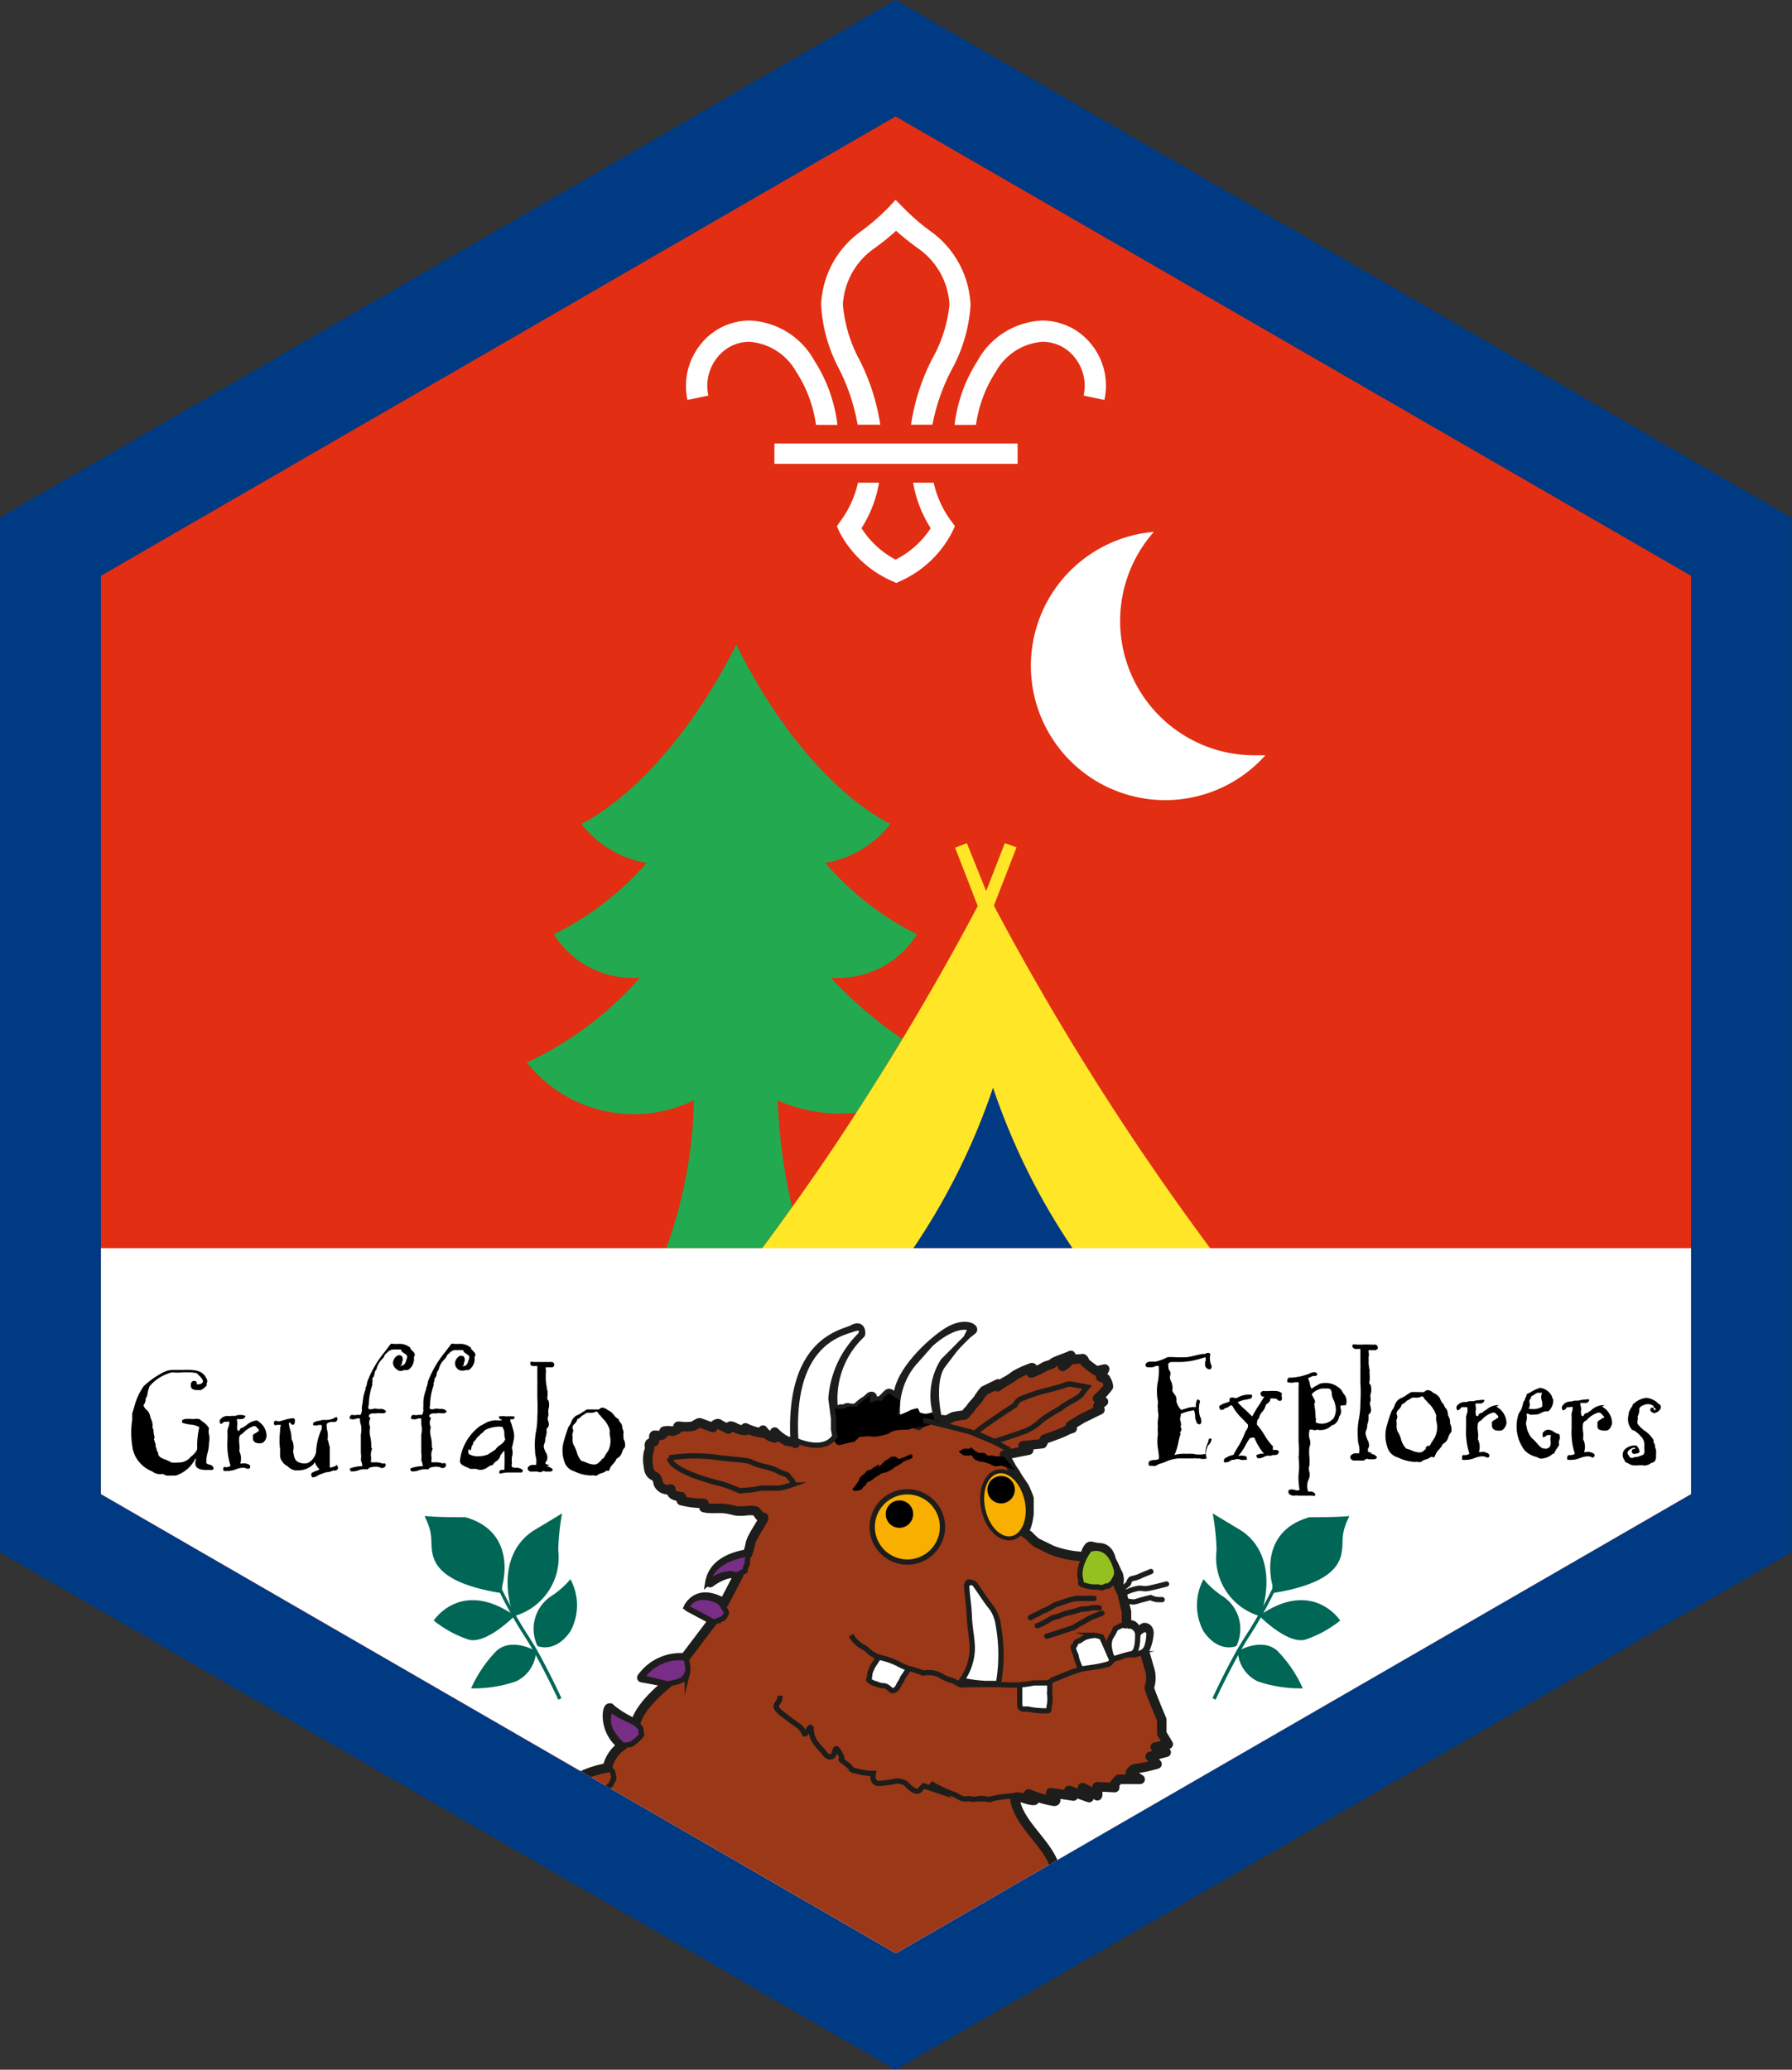 <ns0:svg xmlns:ns0="http://www.w3.org/2000/svg" data-name="Layer 1" height="117.83" id="Layer_1" viewBox="0 0 102.05 117.83" width="102.05"><ns0:rect x="0" y="0" width="102.05" height="117.83" fill="#333333" stroke="none"/><ns0:defs><ns0:style>.cls-1,.cls-10,.cls-12,.cls-14,.cls-9{fill:none;}.cls-2{fill:#e22e12;}.cls-3{fill:#003a82;}.cls-4{fill:#23a950;}.cls-5{fill:#ffe627;}.cls-6{fill:#fff;}.cls-7{clip-path:url(#clip-path);}.cls-8{fill:#9b3817;}.cls-10,.cls-12,.cls-14,.cls-9{stroke:#1d1d1b;}.cls-14,.cls-9{stroke-linecap:round;stroke-linejoin:round;}.cls-9{stroke-width:0.54px;}.cls-10,.cls-12{stroke-miterlimit:10;}.cls-10,.cls-14{stroke-width:0.3px;}.cls-11{fill:#f8af00;}.cls-12{stroke-width:0.23px;}.cls-13{fill:#94c020;}.cls-15{fill:#782d86;}.cls-16{fill:#006656;}</ns0:style><ns0:clipPath id="clip-path"><ns0:polygon class="cls-1" points="5.75 85.06 5.75 71.06 96.3 71.06 96.3 85.06 51.02 111.2 5.75 85.06 5.75 85.06" /></ns0:clipPath></ns0:defs><ns0:title>Be-Outdoors-Gruffalo-RGB</ns0:title><ns0:polygon class="cls-2" points="51.02 114.52 2.87 86.72 2.87 31.11 51.02 3.31 99.18 31.11 99.18 86.72 51.02 114.52 51.02 114.52" /><ns0:path class="cls-3" d="M51,0,0,29.46V88.38l51,29.45h0l51-29.45V29.46L51,0ZM5.75,85.06V32.78L51,6.63,96.3,32.78V85.06L51,111.2,5.75,85.06Z" /><ns0:path class="cls-4" d="M44.27,62.64a8.75,8.75,0,0,0,4.48.71c1-1.48,1.84-2.89,2.63-4.2a24.13,24.13,0,0,1-4.07-3.49,5.27,5.27,0,0,0,4.91-2.47A16.91,16.91,0,0,1,47,49.13a5.94,5.94,0,0,0,3.71-2.23s-4.7-2-8.78-10.2C37.8,44.86,33.1,46.9,33.1,46.9a6,6,0,0,0,3.72,2.23,17,17,0,0,1-5.28,4.06,5.29,5.29,0,0,0,4.91,2.47A19.66,19.66,0,0,1,30,60.49a7.79,7.79,0,0,0,9.52,2.15,26.25,26.25,0,0,1-1.58,8.42h5.47c.59-.78,1.15-1.56,1.7-2.33a31.66,31.66,0,0,1-.82-6.09Z" /><ns0:path class="cls-3" d="M52,71.06h9.09a38.08,38.08,0,0,1-4.54-9.16A37.88,37.88,0,0,1,52,71.06Z" /><ns0:path class="cls-5" d="M57.89,48.24,57.22,48l-1.06,2.73,0-.05,0,.05L55.06,48l-.67.26,1.29,3.32c-.71,1.35-2.2,4.11-4.3,7.59-.79,1.31-1.67,2.72-2.63,4.2-1.11,1.73-2.34,3.54-3.66,5.38-.55.77-1.11,1.55-1.7,2.33H52a37.88,37.88,0,0,0,4.55-9.16,38.08,38.08,0,0,0,4.54,9.16h7.84A152.14,152.14,0,0,1,56.6,51.56l1.29-3.32Z" /><ns0:path class="cls-6" d="M71.44,43a7.65,7.65,0,0,1-5.73-12.72A7.65,7.65,0,1,0,72.06,43l-.62,0Z" /><ns0:polygon class="cls-6" points="5.75 85.06 5.75 71.06 96.3 71.06 96.3 85.06 51.02 111.2 5.75 85.06 5.75 85.06" /><ns0:g class="cls-7"><ns0:path class="cls-8" d="M47.48,80.39A5.07,5.07,0,0,1,49,75.94s.07-.53-.42-.25-3.65.6-3.29,6.48c0-.07-.41-.11-.48-.13a2.47,2.47,0,0,1-.69-.51.45.45,0,0,1,0,.34,1.11,1.11,0,0,1-.67-.45l0,.17a3.24,3.24,0,0,1-1-.3.83.83,0,0,0,0,.15,1.48,1.48,0,0,1-.59-.16.59.59,0,0,0-.24-.09c-.09,0-.18.1-.14.17L41,81.11a.21.21,0,0,0-.1-.06c-.13,0-.23.1-.3.22L39.85,81c-.11,0-.3.17-.42.2a2.56,2.56,0,0,1-.73,0s-.06,0-.08,0,0,.07,0,.11-.23.18-.37.17a.89.89,0,0,0-.43,0,.22.22,0,0,1-.16.23,1,1,0,0,1-.3,0l-.09,0c-.09.07,0,.22,0,.32s-.25.07-.28.18,0,.11,0,.17a.66.66,0,0,1-.06.31,2,2,0,0,0,0,.8.94.94,0,0,0,.06.28.5.5,0,0,0,.2.23,1.08,1.08,0,0,1,.18.11.76.76,0,0,1,.11.33.56.56,0,0,0,.72.33.35.35,0,0,0,.19.35,1.16,1.16,0,0,0,.41.09v.22a5.12,5.12,0,0,0,1.29.16l0,.24c.42.1.86,0,1.28.07a4.64,4.64,0,0,1,.51.11,2.47,2.47,0,0,0,.61,0,1.85,1.85,0,0,1,.47,0c.2,0,.26.43.49.37s-.6,1-.71,1.47a3.34,3.34,0,0,1-.18.63s-1.94.2-2.12,1.62c0,0,1-.77,1.63-.45l-.85,1.63s-1.31-.92-2,.21l1.41.75L39,94.39a2.71,2.71,0,0,0-2.45,1.12l1.53.28s-1.7,1.31-1.88,2.34a5.54,5.54,0,0,1-1.42-.85c-.21-.32-.49,1.27.68,2.09a2,2,0,0,0-.87,1.27s-2.18.36-2.21,1.35h1.52c-.15,0-.5.71-.57.82-.27.38-.5.6-.06,1,.87.83,2,.17,3,.49.57.19,1.14.67,1.71.92s1.1.43,1.65.64a34.28,34.28,0,0,1,7.28,3.91,12.74,12.74,0,0,0,2.59,1.58,3.44,3.44,0,0,0,2.94-.06c.35-.2.65-.49,1-.72a10.54,10.54,0,0,1,1.84-.92,24.82,24.82,0,0,0,2.59-1.4,7,7,0,0,0,2-1.49.59.59,0,0,0,.17-.28.77.77,0,0,0-.07-.47c-.51-1.23-2.06-2.32-2.18-3.68.34-.09.71.17,1.08.17.19,0-.29-.37-.29-.37a6.45,6.45,0,0,0,1.45.42c.29,0-.19-.49-.19-.49l1.29.19s-.32-.33-.25-.32l1.14.41-.37-.57s.76.39.83.46,0-.51,0-.51l1,.05v-.21l.23-.26,1.22,0-.56-.36a.4.4,0,0,1,.37-.26,7.54,7.54,0,0,0,1.15-.25L65.5,100l.91-.24s-.71-.3-.61-.3.73-.16.73-.16l-.37-.61v-.79s-.73-1.72-.71-1.83a1.7,1.7,0,0,0,0-1.09c-.18-.64-.29-1-.29-1a2.61,2.61,0,0,0,.27-1c0-.34-.27-.32-.27-.32l-.39.25s-.14-.34-.31-.39a.69.69,0,0,0-.31,0v-.76l-.26-1.08a2.25,2.25,0,0,1-.21-.46.85.85,0,0,0-.08-.74c-.23-.53-.33-.66-.33-.71s-.13-.62-.62-.65-.54-.18-.67,0-.11.23-.16.32.18.17-.2.17a5.49,5.49,0,0,1-1.75-.37c-.37-.19-.83-.4-.88-.44a5.41,5.41,0,0,1-.41-.39l-.27-.18a3.05,3.05,0,0,0,.29-1.08c0-.47,0-.77,0-.83s-.26-.65-.26-.65-.43-.62-.48-.73-.23-.33-.27-.42-.39-.69-.39-.69l1.38-.27-.32-.25,1.1-.12.13-.26s.93-.32,1.13-.43a2.23,2.23,0,0,1,.44-.18l-.1-.16.68-.41,1-.49-.12-.21.32-.25-.34-.18a4.14,4.14,0,0,0,.62-.67.68.68,0,0,0-.09-.32l-.07-.14-.28-.09.23-.46-.48.11L62,77.74l-.2-.17s-.09-.25-.16-.22-.69,0-.76.13a1.2,1.2,0,0,1-.37.31s.57-.69.46-.62-1,.36-1,.43-.46.16-.52.23a5,5,0,0,1-.72.34s.23-.43-.07-.27a5.23,5.23,0,0,0-.85.39,3.9,3.9,0,0,1-.57.37,3.63,3.63,0,0,0-.41.27c-.09.09.06-.18,0-.14l-.78.38a3.42,3.42,0,0,0-.3.4c0,.06-.39.46-.43.53a1.14,1.14,0,0,1-.19.23c-.09.08-.14.24-.27.24a3.27,3.27,0,0,0-.48.07c-.16,0-.44.26-.56.21s-.3,0-.39,0-.55-2.24.18-3.2.76-1,.9-1.15a6.08,6.08,0,0,1,.85-.78c.14-.07-.46-.51-1.51.2s-2.76,2.41-2.7,3.71l-.24-.14c-.07,0-.24-.21-.33-.14a2.49,2.49,0,0,0-.23.23l-.2.18-.1,0-.48.18.11-.37s0-.16-.18,0a1.27,1.27,0,0,1-.34.26s-.23.18-.3.25.18,0-.07.07-.46,0-.51,0l-.06,0s.06.07-.14.07h-.19l-.25.09-.13,0Z" /><ns0:path class="cls-9" d="M47.48,80.39A5.07,5.07,0,0,1,49,75.94s.07-.53-.42-.25-3.65.6-3.29,6.48c0-.07-.41-.11-.48-.13a2.47,2.47,0,0,1-.69-.51.45.45,0,0,1,0,.34,1.11,1.11,0,0,1-.67-.45l0,.17a3.24,3.24,0,0,1-1-.3.83.83,0,0,0,0,.15,1.48,1.48,0,0,1-.59-.16.59.59,0,0,0-.24-.09c-.09,0-.18.1-.14.17L41,81.11a.21.21,0,0,0-.1-.06c-.13,0-.23.1-.3.22L39.85,81c-.11,0-.3.17-.42.2a2.56,2.56,0,0,1-.73,0s-.06,0-.08,0,0,.07,0,.11-.23.18-.37.17a.89.89,0,0,0-.43,0,.22.22,0,0,1-.16.23,1,1,0,0,1-.3,0l-.09,0c-.09.07,0,.22,0,.32s-.25.07-.28.18,0,.11,0,.17a.66.66,0,0,1-.06.31,2,2,0,0,0,0,.8.94.94,0,0,0,.06.28.5.5,0,0,0,.2.23,1.08,1.08,0,0,1,.18.11.76.76,0,0,1,.11.33.56.56,0,0,0,.72.33.35.35,0,0,0,.19.35,1.16,1.16,0,0,0,.41.09v.22a5.12,5.12,0,0,0,1.29.16l0,.24c.42.1.86,0,1.28.07a4.64,4.64,0,0,1,.51.11,2.47,2.47,0,0,0,.61,0,1.85,1.85,0,0,1,.47,0c.2,0,.26.43.49.37s-.6,1-.71,1.47a3.34,3.34,0,0,1-.18.63s-1.94.2-2.12,1.62c0,0,1-.77,1.63-.45l-.85,1.63s-1.31-.92-2,.21l1.41.75L39,94.39a2.71,2.71,0,0,0-2.45,1.12l1.53.28s-1.7,1.31-1.88,2.34a5.54,5.54,0,0,1-1.42-.85c-.21-.32-.49,1.27.68,2.09a2,2,0,0,0-.87,1.27s-2.18.36-2.21,1.35h1.52c-.15,0-.5.71-.57.82-.27.38-.5.6-.06,1,.87.83,2,.17,3,.49.57.19,1.14.67,1.71.92s1.1.43,1.65.64a34.28,34.28,0,0,1,7.28,3.91,12.74,12.74,0,0,0,2.59,1.58,3.44,3.44,0,0,0,2.94-.06c.35-.2.65-.49,1-.72a10.54,10.54,0,0,1,1.84-.92,24.82,24.82,0,0,0,2.59-1.4,7,7,0,0,0,2-1.49.59.59,0,0,0,.17-.28.77.77,0,0,0-.07-.47c-.51-1.23-2.06-2.32-2.18-3.68.34-.09.71.17,1.08.17.19,0-.29-.37-.29-.37a6.45,6.45,0,0,0,1.45.42c.29,0-.19-.49-.19-.49l1.29.19s-.32-.33-.25-.32l1.14.41-.37-.57s.76.39.83.46,0-.51,0-.51l1,.05v-.21l.23-.26,1.22,0-.56-.36a.4.4,0,0,1,.37-.26,7.54,7.54,0,0,0,1.15-.25L65.5,100l.91-.24s-.71-.3-.61-.3.73-.16.73-.16l-.37-.61v-.79s-.73-1.72-.71-1.83a1.7,1.7,0,0,0,0-1.09c-.18-.64-.29-1-.29-1a2.61,2.61,0,0,0,.27-1c0-.34-.27-.32-.27-.32l-.39.25s-.14-.34-.31-.39a.69.69,0,0,0-.31,0v-.76l-.26-1.08a2.25,2.25,0,0,1-.21-.46.85.85,0,0,0-.08-.74c-.23-.53-.33-.66-.33-.71s-.13-.62-.62-.65-.54-.18-.67,0-.11.23-.16.32.18.17-.2.17a5.49,5.49,0,0,1-1.75-.37c-.37-.19-.83-.4-.88-.44a5.41,5.41,0,0,1-.41-.39l-.27-.18a3.05,3.05,0,0,0,.29-1.08c0-.47,0-.77,0-.83s-.26-.65-.26-.65-.43-.62-.48-.73-.23-.33-.27-.42-.39-.69-.39-.69l1.38-.27-.32-.25,1.1-.12.13-.26s.93-.32,1.13-.43a2.23,2.23,0,0,1,.44-.18l-.1-.16.68-.41,1-.49-.12-.21.32-.25-.34-.18a4.14,4.14,0,0,0,.62-.67.68.68,0,0,0-.09-.32l-.07-.14-.28-.09.23-.46-.48.11L62,77.74l-.2-.17s-.09-.25-.16-.22-.69,0-.76.13a1.2,1.2,0,0,1-.37.31s.57-.69.46-.62-1,.36-1,.43-.46.16-.52.23a5,5,0,0,1-.72.34s.23-.43-.07-.27a5.23,5.23,0,0,0-.85.39,3.9,3.9,0,0,1-.57.37,3.63,3.63,0,0,0-.41.27c-.09.09.06-.18,0-.14l-.78.38a3.42,3.42,0,0,0-.3.4c0,.06-.39.46-.43.53a1.14,1.14,0,0,1-.19.23c-.09.08-.14.24-.27.24a3.27,3.27,0,0,0-.48.07c-.16,0-.44.26-.56.21s-.3,0-.39,0-.55-2.24.18-3.2.76-1,.9-1.15a6.08,6.08,0,0,1,.85-.78c.14-.07-.46-.51-1.51.2s-2.76,2.41-2.7,3.71l-.24-.14c-.07,0-.24-.21-.33-.14a2.49,2.49,0,0,0-.23.23l-.2.18-.1,0-.48.18.11-.37s0-.16-.18,0a1.27,1.27,0,0,1-.34.26s-.23.18-.3.25.18,0-.07.07-.46,0-.51,0l-.06,0s.06.07-.14.07h-.19l-.25.09-.13,0Z" /><ns0:path class="cls-10" d="M38.11,83A9.22,9.22,0,0,1,41,83c1.52.15,1.57.13,1.89.29a3.31,3.31,0,0,0,.69.21,3.43,3.43,0,0,1,.64.21,3,3,0,0,0,.61.25l.23.28s.24.22,0,.3a3.88,3.88,0,0,1-.71.18c-.27,0-1,0-1,0a5.33,5.33,0,0,1-1.09.13c-.14,0,.1.11-.43-.1a5.72,5.72,0,0,0-.93-.32c-.32-.08-2.65-.67-2.78-1.43Z" /><ns0:path class="cls-6" d="M51.11,80.54A4.1,4.1,0,0,1,52,77.66L53,76.53s1.34-1.27,2.28-.91l-.27.55L53.7,77.49a3.72,3.72,0,0,0-.38,3.13l-1,.65-1-.32-.27-.41Z" /><ns0:path class="cls-10" d="M51.11,80.54A4.1,4.1,0,0,1,52,77.66L53,76.53s1.34-1.27,2.28-.91l-.27.55L53.7,77.49a3.72,3.72,0,0,0-.38,3.13l-1,.65-1-.32-.27-.41Z" /><ns0:path d="M57.35,82.55a2.27,2.27,0,0,1-.34-.22c-.14-.1-.22-.1-.32-.21s-.24-.08-.64-.26-.45-.24-.53-.27a7.14,7.14,0,0,1-.72-.21,5.26,5.26,0,0,0-.79-.24,1.67,1.67,0,0,1-.61-.29h-.18l-.12-.45a1.62,1.62,0,0,1-.41.09s-.32-.06-.32-.09-.1-.23-.1-.23a2.25,2.25,0,0,0-.4.1c-.1.06-.76.37-.76.27a3.09,3.09,0,0,1,.13-.46c0-.09,0-.32,0-.34s-.36-.25-.36-.25-.14-.15-.23-.15-.33.24-.33.24-.09.21-.2.18a.35.35,0,0,0-.28,0l-.16.06-.14.05v-.33s.2-.28,0-.1-.11.08-.41.32l-.3.25s.09.06-.07.07l-.51,0s-.13.12-.2.12l-.58,0-.13.09.15.4a5.35,5.35,0,0,0,0,.61.9.9,0,0,1,.07.4c0,.29-.11.29,0,.41s.11.21.43.12.71-.16.71-.16-.07,0,.12-.14-.09-.1.32-.14.44,0,.73,0a4.2,4.2,0,0,0,.76-.18s.1-.14.49-.19.61,0,.74-.07.82-.15.89-.16l.37-.13s.08-.12.48-.09a13.15,13.15,0,0,1,3.74,1.45" /><ns0:path class="cls-10" d="M55.52,81.59a9.89,9.89,0,0,1,1-.74l.58-.4L57.8,80a.7.7,0,0,1,.51-.42,7.75,7.75,0,0,1,1-.35c.53-.13.69-.18,1-.26s.43-.22.75-.16l.85.16-.3.37s0,.08-.26.24-.8.44-1,.63a7.64,7.64,0,0,0-1.06.67,2.78,2.78,0,0,1-.82.56c-.16.08-1.84.63-1.84.63l-1-.45Z" /><ns0:path class="cls-11" d="M53.67,87a2,2,0,1,1-2-2.07,2,2,0,0,1,2,2.07" /><ns0:path class="cls-10" d="M53.67,87a2,2,0,1,1-2-2.07,2,2,0,0,1,2,2.07Z" /><ns0:path d="M52,86.19a.78.78,0,1,1-.77-.77.77.77,0,0,1,.77.77" /><ns0:path class="cls-11" d="M58.46,85.4c.23,1-.13,2-.81,2.16S56.23,87,56,85.94s.13-2,.81-2.16,1.42.57,1.65,1.62" /><ns0:path class="cls-12" d="M58.46,85.4c.23,1-.13,2-.81,2.16S56.23,87,56,85.94s.13-2,.81-2.16,1.42.57,1.65,1.62Z" /><ns0:path d="M57.79,84.81a.78.78,0,0,1-1.56,0,.78.78,0,0,1,1.56,0" /><ns0:path class="cls-10" d="M52.58,80.87c.23,0,2.72.66,2.72.66l1.39.59.8.43" /><ns0:path d="M49.06,84.81a.67.67,0,0,1,.2-.23c.16-.13,0-.15.21-.22s.28-.21.49-.32.09-.12.34-.18a1.54,1.54,0,0,0,.53-.23,2,2,0,0,1,.34-.22c.3-.16.17-.16.4-.25s.34-.11.38-.18,0-.1,0-.13,0-.11-.22,0a2.28,2.28,0,0,1-.35.15l-.19.07L51,82.93s-.11,0-.16,0-.11,0-.2.09-.16.08-.28.19l-.21.2a.65.65,0,0,0-.14.12s.1-.2,0-.14l-.25.16a.59.59,0,0,0-.16.12s-.21,0-.29.13-.24.19-.28.26-.05,0-.1.16-.13.19-.22.36-.19.08-.14.23.46,0,.46,0" /><ns0:path d="M57.84,83.69l-.25-.07a5.67,5.67,0,0,0-.59-.18c-.15,0-.2.09-.43,0a2.5,2.5,0,0,0-.59-.21,1,1,0,0,1-.46-.14c-.14-.09-.16-.28-.26-.24a.88.88,0,0,1-.38,0s-.37-.21-.24-.25.14-.1.26-.12a1,1,0,0,1,.25,0c.16,0,.09-.16.25,0a.75.75,0,0,0,.39.24,1.21,1.21,0,0,1,.23,0c.12,0,.16.15.28.16a.49.49,0,0,1,.27,0c.15.06.58,0,.63.08s.64.76.64.76" /><ns0:path class="cls-13" d="M63.59,89.41v.24a2.18,2.18,0,0,1-.25.47l-.19.15c-.09.07-.09,0-.28.08a.39.39,0,0,1-.32,0c-.16,0-.22,0-.3,0a2.28,2.28,0,0,1-.55-.12c-.25-.09-.13-.11-.14-.21s-.3-.69.46-1.79c0,0,1.13-.56,1.57,1.19" /><ns0:path class="cls-10" d="M63.59,89.41v.24a2.18,2.18,0,0,1-.25.47l-.19.15c-.09.07-.09,0-.28.08a.39.39,0,0,1-.32,0c-.16,0-.22,0-.3,0a2.28,2.28,0,0,1-.55-.12c-.25-.09-.13-.11-.14-.21s-.3-.69.46-1.79c0,0,1.13-.56,1.57,1.19Z" /><ns0:path class="cls-14" d="M62.3,91h-1a3.77,3.77,0,0,0-.49.12l-.74.25-.36.21c-.28.16-.3.1-.44.21a2.93,2.93,0,0,1-.44.21l-.15.09m.39.46c.13,0,.89-.46.89-.46a1.59,1.59,0,0,0,.42-.12,2.45,2.45,0,0,1,.59-.18,5.14,5.14,0,0,0,.6-.18s.34,0,.57-.07a2,2,0,0,1,.46,0m.15.3-.63.25-.66.37c-.23.13-.28.2-.42.23l-.87.29-.56.17M64,91.16h.15c.3,0,.32.09.6,0s.78-.21.78-.21a1,1,0,0,0,.48.12l.17,0m-2.28-.3a2.86,2.86,0,0,1,.95-.35c.34,0,.27.06.58,0s1-.24,1-.24m-2.62.34.42-.33c.05,0,.06-.3.26-.32a2.16,2.16,0,0,0,.54-.19l.51-.21" /><ns0:path class="cls-6" d="M55.23,90.11a.25.25,0,0,1,.17,0,.48.48,0,0,1,.2.2c.3.42.57.86.9,1.26a2.35,2.35,0,0,1,.36,1,9.45,9.45,0,0,1,0,3.27H56.1a8.67,8.67,0,0,1-1.33-.18,3.24,3.24,0,0,0,.6-1.77c0-.63-.15-1.23-.17-1.86s-.12-1.14-.15-1.71a.31.31,0,0,1,.09-.25.19.19,0,0,1,.09,0" /><ns0:path class="cls-10" d="M55.23,90.11a.25.25,0,0,1,.17,0,.48.48,0,0,1,.2.2c.3.42.57.86.9,1.26a2.35,2.35,0,0,1,.36,1,9.45,9.45,0,0,1,0,3.27H56.1a8.67,8.67,0,0,1-1.33-.18,3.24,3.24,0,0,0,.6-1.77c0-.63-.15-1.23-.17-1.86s-.12-1.14-.15-1.71a.31.31,0,0,1,.09-.25.19.19,0,0,1,.09,0Z" /><ns0:path class="cls-6" d="M63.32,94.52l-.47-1.08c-.06-.11-.12-.25-.12-.25l-.34-.09a2.09,2.09,0,0,0-.52.09,1.61,1.61,0,0,0-.33.18c-.14.12-.23,0-.3.23s-.18,0-.09.32.12.23.14.42a2.92,2.92,0,0,0,.25.65" /><ns0:path class="cls-10" d="M63.32,94.52l-.47-1.08c-.06-.11-.12-.25-.12-.25l-.34-.09a2.09,2.09,0,0,0-.52.09,1.61,1.61,0,0,0-.33.18c-.14.12-.23,0-.3.23s-.18,0-.09.32.12.23.14.42a2.92,2.92,0,0,0,.25.65" /><ns0:path class="cls-6" d="M59.77,95.68a5.47,5.47,0,0,1,0,.73,2.06,2.06,0,0,1,0,.62c-.05.18,0,.36-.09.36a2.44,2.44,0,0,1-.44,0,3.9,3.9,0,0,1-.69-.09c-.13,0-.09,0-.2,0s-.28,0-.28-.25V95.94" /><ns0:path class="cls-10" d="M59.77,95.68a5.47,5.47,0,0,1,0,.73,2.06,2.06,0,0,1,0,.62c-.05.18,0,.36-.09.36a2.44,2.44,0,0,1-.44,0,3.9,3.9,0,0,1-.69-.09c-.13,0-.09,0-.2,0s-.28,0-.28-.25V95.94" /><ns0:path class="cls-6" d="M51.72,95c-.06.2-.31.47-.34.58s-.16.26-.21.38,0,0-.06.11-.26.25-.38.14-.26-.25-.45-.24a1,1,0,0,1-.39-.11c-.12,0-.47-.2-.42-.24s.07-.38.07-.38.12-.3.16-.37.34-.52.34-.52" /><ns0:path class="cls-10" d="M51.72,95c-.06.2-.31.47-.34.58s-.16.26-.21.38,0,0-.06.11-.26.25-.38.14-.26-.25-.45-.24a1,1,0,0,1-.39-.11c-.12,0-.47-.2-.42-.24s.07-.38.07-.38.12-.3.16-.37.34-.52.34-.52M48.46,93.1s.26.38.35.43a1.84,1.84,0,0,0,.38.26c.19.09.42.38.56.41s-.22,0,.53.2a5,5,0,0,1,.85.31,3,3,0,0,0,.74.31,6.47,6.47,0,0,1,.71.23,1.52,1.52,0,0,1,.91.1,2.42,2.42,0,0,0,.72.32c.25.09.48.28.57.26s1.77-.05,2.71,0a5.53,5.53,0,0,0,1.38-.12c.39,0,.44,0,.7,0s.32-.18.5-.23.6-.25.92-.36A4.82,4.82,0,0,1,61.7,95l.6-.09a5.77,5.77,0,0,0,.74-.14c.29-.07.23-.32.55-.37s.32-.16.67-.19l.39,0A5.29,5.29,0,0,0,65.2,94" /><ns0:path class="cls-6" d="M64.93,92.9c-.27.18-.28,1.23-.28,1.23a.59.59,0,0,0,.67-.41,2.49,2.49,0,0,0,.11-.82l-.23-.17-.27.17Z" /><ns0:path class="cls-10" d="M64.93,92.9c-.27.18-.28,1.23-.28,1.23a.59.59,0,0,0,.67-.41,2.49,2.49,0,0,0,.11-.82l-.23-.17-.27.17Z" /><ns0:path class="cls-6" d="M63.31,94.34a2.61,2.61,0,0,1-.14-.55,1.22,1.22,0,0,1,0-.27.82.82,0,0,1,.16-.42,2.63,2.63,0,0,0,.17-.33c0-.09.23-.13.29-.2s.4,0,.4,0a.51.51,0,0,1,.6.53c0,.61-.09,1-.36,1.05a8.88,8.88,0,0,0-1,.29l-.09-.1Z" /><ns0:path class="cls-10" d="M63.31,94.34a2.61,2.61,0,0,1-.14-.55,1.22,1.22,0,0,1,0-.27.82.82,0,0,1,.16-.42,2.63,2.63,0,0,0,.17-.33c0-.09.23-.13.29-.2s.4,0,.4,0a.51.51,0,0,1,.6.53c0,.61-.09,1-.36,1.05a8.88,8.88,0,0,0-1,.29l-.09-.1Zm-18.9,2.2c.07.53-.61.46.17,1.06s.89.64,1,.74a1.2,1.2,0,0,1,.22.36c.07.14.35-.53.39-.32a1.4,1.4,0,0,0,.24.81,3.49,3.49,0,0,0,.39.46c.15.14.25.43.53.36s.11-.82.46-.22-.21.18.36.61.1.31.57.42a6.53,6.53,0,0,0,.74.14h.25s-.13.57.32.57a4.54,4.54,0,0,0,1-.14,1.18,1.18,0,0,1,.53.14s.55.64.79.39l.23-.25.92.31-.53-.45a7.84,7.84,0,0,0,1.17.57c.46.14.51.35.89.31s.14.08.63,0,.64.12.78,0a6.85,6.85,0,0,1,1.28-.17" /><ns0:path class="cls-15" d="M41.93,89.67l.49-.23a1,1,0,0,1,.1-.34c.08-.12,0-.1.08-.46s-.18-.14-.18-.14-1.89.26-2.12,1.63c0,0,.93-.77,1.63-.46" /><ns0:path class="cls-10" d="M41.93,89.67l.49-.23a1,1,0,0,1,.1-.34c.08-.12,0-.1.08-.46s-.18-.14-.18-.14-1.89.26-2.12,1.63c0,0,.93-.77,1.63-.46Z" /><ns0:path class="cls-15" d="M40.44,92.26v.19s.44-.2.64-.27.21-.21.28-.31-.23-.43-.28-.57-1.41-.86-2,.21l1.41.75Z" /><ns0:path class="cls-10" d="M40.44,92.26v.19s.44-.2.64-.27.21-.21.28-.31-.23-.43-.28-.57-1.41-.86-2,.21l1.41.75Z" /><ns0:path class="cls-15" d="M38,95.86a3.75,3.75,0,0,0,.66-.14l.25-.12s.17-.23.23-.33a1.08,1.08,0,0,0,0-.52.57.57,0,0,0-.14-.36,2.57,2.57,0,0,0-2.45,1.12l1.45.35Z" /><ns0:path class="cls-10" d="M38,95.86a3.75,3.75,0,0,0,.66-.14l.25-.12s.17-.23.23-.33a1.08,1.08,0,0,0,0-.52.57.57,0,0,0-.14-.36,2.57,2.57,0,0,0-2.45,1.12l1.45.35Z" /><ns0:path class="cls-15" d="M35.49,99.37s.42-.05.47-.07a2.28,2.28,0,0,0,.27-.21,1.72,1.72,0,0,0,.27-.27c.08-.11,0-.16,0-.34s-.25-.28-.27-.35-1.33-.57-1.42-.85c0,0-.69.93.68,2.09" /><ns0:path class="cls-10" d="M35.49,99.37s.42-.05.47-.07a2.28,2.28,0,0,0,.27-.21,1.72,1.72,0,0,0,.27-.27c.08-.11,0-.16,0-.34s-.25-.28-.27-.35-1.33-.57-1.42-.85c0,0-.69.93.68,2.09Zm-.87,1.27s.26.13.28.3.11.25,0,.43-.07.21-.19.3l-.34.25-.44.07" /><ns0:path class="cls-6" d="M45.32,82s1.57.76,2.22-.23l-.07-.4,0-.61-.15-1.13A5.64,5.64,0,0,1,49,76s.3-.58-.42-.33S45,76.49,45.32,82" /><ns0:path class="cls-10" d="M45.32,82s1.57.76,2.22-.23l-.07-.4,0-.61-.15-1.13A5.64,5.64,0,0,1,49,76s.3-.58-.42-.33S45,76.49,45.32,82Z" /><ns0:path d="M11.94,83.39a.42.42,0,0,1-.19-.09,1.92,1.92,0,0,1,.07-.58,2.21,2.21,0,0,0,.08-.59,1,1,0,0,0,0-.46.88.88,0,0,1,0-.36h0v0a1,1,0,0,0-.31-.34,1.09,1.09,0,0,1-.17-.13.2.2,0,0,0-.14-.06.65.65,0,0,0-.2,0h0a1,1,0,0,1-.24,0,.83.83,0,0,0-.22,0,.4.4,0,0,0-.24.07h0v0a.18.18,0,0,0,0,.15h0a2.16,2.16,0,0,0,.44.1,1.17,1.17,0,0,1,.53.15,4.63,4.63,0,0,0-.12.91c0,.1,0,.21,0,.31s-.14.28-.28.4a.85.85,0,0,0-.17.16.85.85,0,0,1-.62.23,1.83,1.83,0,0,1-.4,0,1.48,1.48,0,0,0-.31-.15C9.17,83,9,82.94,9,82.68v0h0a.28.28,0,0,1-.08-.15.35.35,0,0,0-.06-.16.36.36,0,0,0-.05-.27c0-.09-.08-.17,0-.26v0a2.44,2.44,0,0,1-.06-.26c0-.1,0-.2-.07-.3a.81.81,0,0,0-.07-.47,1.09,1.09,0,0,1-.07-.24.72.72,0,0,0-.16-.28A.55.55,0,0,1,8.17,80a.53.53,0,0,0,.12-.29.36.36,0,0,1,.09-.23h0v0a2,2,0,0,1,.14-.56,2.42,2.42,0,0,1,1.28-.79,3,3,0,0,0,.61,0h.33a1.8,1.8,0,0,1,.5.06c0,.06.1.11.15.17s.23.23.14.36a.34.34,0,0,1-.33.08.43.43,0,0,1,0,0,.17.17,0,0,0,0-.1v0a.12.12,0,0,0-.13-.08H11a.21.21,0,0,0-.13.22.18.18,0,0,0,0,.06h0c0,.24.28.24.43.24h.14a1.06,1.06,0,0,0,.33-.27l0,0v0s0-.07,0-.13a.19.19,0,0,0,0-.23c-.23-.55-.79-.53-1.32-.52h-.26l-.34,0h0a1.21,1.21,0,0,0-.57.15,4.82,4.82,0,0,0-1.1.78,3.59,3.59,0,0,0-.53,1.16l-.12.39h0l0,.36a4.83,4.83,0,0,0,0,1.47,1.72,1.72,0,0,0,.4.94,1.85,1.85,0,0,0,.74.53.73.73,0,0,0,.61.14.47.47,0,0,0,.31.1h.18a.87.87,0,0,1,.23,0h0A1.93,1.93,0,0,0,11.15,83a.71.71,0,0,1,0,.14.46.46,0,0,0,0,.32c.11.2.37.22.58.23h.08a.17.17,0,0,1,.1,0l.11,0a.15.15,0,0,0,.14-.07h0v0c0-.17-.15-.22-.27-.25" /><ns0:path d="M14.76,80.87l-.15,0a1,1,0,0,0-.58.27l-.21.14h0a.19.19,0,0,0-.17.12s0,.06-.06.06h0c-.08,0-.09-.13-.09-.26a.57.57,0,0,0,0-.29.26.26,0,0,1,0-.12h.23s.23,0,.25-.18v0h0a.8.8,0,0,0-.59,0l-.23,0h0a.65.65,0,0,1-.21,0,.54.54,0,0,0-.39.18.17.17,0,0,0-.05.15.14.14,0,0,0,.06.12h0A.19.19,0,0,0,12.7,81s0,0,.06-.06a.41.41,0,0,0,.16,0,.35.35,0,0,1,.14,0,.73.73,0,0,1-.06.32,1.08,1.08,0,0,0-.05.21h0a6.12,6.12,0,0,1,0,.62,3.83,3.83,0,0,0,.18,1.36.46.46,0,0,1-.28.08h0a.11.11,0,0,0-.11,0,.22.22,0,0,0,0,.21v0h0l.05,0a.42.42,0,0,0,.15,0,.12.12,0,0,0,.09,0,1.43,1.43,0,0,0,.41-.09,1.1,1.1,0,0,1,.39-.09.54.54,0,0,1,.25.06l0,0,0,0,.05,0s.14,0,.12-.16h0c-.05-.1-.17-.12-.25-.14h0a.41.41,0,0,0-.19,0c-.05,0-.09,0-.13,0a.9.9,0,0,0-.05-.69,1.87,1.87,0,0,0,0-.42,1.53,1.53,0,0,1,0-.42.3.3,0,0,1,.18-.17h0v0a1.47,1.47,0,0,1,.64-.43c.07,0,.13,0,.19.1a.43.43,0,0,0,.1.09c0,.07,0,.09,0,.1s-.06,0-.11.06-.26.08-.23.26v0a.3.3,0,0,1,0,.1.28.28,0,0,0,.18.24.63.63,0,0,0,.38,0h0a.5.5,0,0,0,.22-.42,1,1,0,0,0-.54-.84" /><ns0:path d="M19.25,83.38h0a1,1,0,0,1-.47.17.05.05,0,0,1,0,0l0,0c0-.4,0-.8,0-1.19v0a.65.65,0,0,1-.06-.21,1.72,1.72,0,0,0-.07-.21,1.27,1.27,0,0,0,0-.44,1.36,1.36,0,0,1-.05-.41c.05-.1.15-.12.28-.14a.67.67,0,0,0,.19,0c.08,0,.17-.11.14-.2s0-.07-.09-.07h0l0,0,0,0a1,1,0,0,1-.52.16l-.26,0a.67.67,0,0,1-.19.05.64.64,0,0,0-.3.11h0s-.05.1,0,.14a.08.08,0,0,0,0,0,.55.55,0,0,0,.25,0,.36.36,0,0,1,.22,0,.08.08,0,0,1,0,.06h0l0,.15A3.52,3.52,0,0,0,18,82.65a.85.85,0,0,1-.5.65.84.84,0,0,1-.51-.06h0c-.21-.1-.24-.3-.28-.51s0-.13,0-.2a.93.93,0,0,0-.11-.6,1.79,1.79,0,0,0-.07-.51,1.63,1.63,0,0,1-.08-.42l.05,0,0,0,.05,0s0,0,0,0,0,.11.12.11h0c.12,0,.12-.13.12-.21a.14.14,0,0,0-.07-.16l0,0h0a1.85,1.85,0,0,0-.49.09l-.33.09-.08,0a.16.16,0,0,0-.2,0h0a.23.23,0,0,0,0,.2.19.19,0,0,0,.16,0H16a1,1,0,0,0-.05.38,3.76,3.76,0,0,0,0,1c0,.14,0,.28,0,.44h0a.82.82,0,0,0,.44.54.68.68,0,0,0,.43.23l.15,0h0a1.23,1.23,0,0,0,.88-.35.42.42,0,0,0,.07-.13l0-.08s0,0,0,.08a1.18,1.18,0,0,0,.28.43l-.19.08a.84.84,0,0,0-.27.13.18.18,0,0,0,0,.15.1.1,0,0,0,.06.09h0a.68.68,0,0,0,.31-.11.82.82,0,0,1,.24-.1h0a1,1,0,0,1,.3-.09.8.8,0,0,0,.31-.09l.08,0c.08,0,.21,0,.21-.2v0a.15.15,0,0,0-.17-.09" /><ns0:path d="M23.23,78h0a.75.75,0,0,0,.34-.74c.12-.16,0-.27-.08-.35s-.12-.11-.12-.18v0l0,0a.92.92,0,0,0-.67-.22h-.3l0,0a.23.23,0,0,0-.15,0h0v0l-.34.45a6,6,0,0,0-1,1.72v0a.73.73,0,0,1-.09.32l0,.09a2.32,2.32,0,0,0-.16.68,2.87,2.87,0,0,1-.05.31,1.23,1.23,0,0,0,0,.19.54.54,0,0,1-.08.28h0l-.2,0a.65.65,0,0,1-.27,0h0c-.09,0-.15.08-.15.21v0h0a.45.45,0,0,0,.39,0,.49.49,0,0,1,.2,0c0,.12,0,.23.05.34a1.36,1.36,0,0,1,0,.57h0V82c0,.13,0,.26,0,.4s0,.21,0,.32a1.34,1.34,0,0,1,0,.4v0h0a1.5,1.5,0,0,1,.09.35,2,2,0,0,0-.71.13l0,0v0a.17.17,0,0,0,.07.17h.09a1.07,1.07,0,0,0,.31-.06.86.86,0,0,1,.35-.06h0a.11.11,0,0,1,.08,0h.07a.11.11,0,0,0,.11-.08,1.07,1.07,0,0,1,.38-.07.56.56,0,0,1,.3.07.14.14,0,0,0,.1,0,.23.23,0,0,0,.14-.07s0,0,0,0l0,0a.15.15,0,0,0,0-.18h0a.13.13,0,0,0-.08,0,.19.19,0,0,0-.08,0h0a.94.94,0,0,0-.39-.07l-.25,0a.39.39,0,0,1,0-.14.41.41,0,0,0,0-.16.88.88,0,0,1,.06-.47l0,0,0,0a.29.29,0,0,1-.05-.14,1,1,0,0,0,0-.14,1.94,1.94,0,0,0-.06-.43,1.16,1.16,0,0,1,0-.53h0a.52.52,0,0,1,0-.47h0s0,0,0-.08a.09.09,0,0,0-.07,0s0,0,0,0a.63.63,0,0,1,0-.12c.05-.08.13-.09.22-.11a.72.72,0,0,0,.21,0,.49.49,0,0,1,.21,0l.14,0a.19.19,0,0,0,.2-.11v0a.37.37,0,0,0-.29-.14H21.5a.46.46,0,0,0-.26,0,.35.35,0,0,1-.25,0A.23.23,0,0,1,21,80v0a3.59,3.59,0,0,1,.2-1.14l0-.13a.53.53,0,0,0,0-.25.48.48,0,0,0,.13-.29.38.38,0,0,1,.11-.23v0a1.12,1.12,0,0,1,.32-.58l.11-.13h0a.35.35,0,0,1,.17-.23v0a.47.47,0,0,1,.41-.19l.3,0,.09,0h0a.18.18,0,0,0,.06.13l.12.09c.13.08.2.13.15.28s-.09.36-.24.4a.19.19,0,0,1-.15,0,.21.21,0,0,0,.11-.07h0v0a.26.26,0,0,1,0-.11.31.31,0,0,0,0-.33.15.15,0,0,0-.13-.06.15.15,0,0,0-.1,0,.53.53,0,0,0-.28.41.44.44,0,0,0,.18.36A.35.35,0,0,0,23,78h.11a.86.86,0,0,1,.16,0Z" /><ns0:path d="M26.52,78a.86.86,0,0,1,.16,0h0a.73.73,0,0,0,.34-.74c.12-.16,0-.27-.08-.35s-.12-.11-.12-.18v0l0,0a.92.92,0,0,0-.67-.22h-.3l0,0a.2.2,0,0,0-.15,0h0v0l-.34.45a6,6,0,0,0-1,1.72v0a.78.78,0,0,1-.09.33.59.59,0,0,0,0,.08,2.4,2.4,0,0,0-.16.68c0,.11,0,.21,0,.31a.58.58,0,0,0,0,.19.54.54,0,0,1-.08.28h0l-.2,0a.69.69,0,0,1-.28,0h0c-.09,0-.15.08-.15.21v0h0a.45.45,0,0,0,.39,0,.49.49,0,0,1,.2,0c0,.12,0,.23,0,.34a1.21,1.21,0,0,1,0,.57h0V82c0,.13,0,.26,0,.4s0,.21,0,.31a1.4,1.4,0,0,1,0,.41v0h0a1.5,1.5,0,0,1,.09.35,2,2,0,0,0-.71.13l0,0v0a.16.16,0,0,0,.08.17h.09a1.07,1.07,0,0,0,.31-.06.83.83,0,0,1,.35-.06h0s.05,0,.08,0h.07a.11.11,0,0,0,.11-.08,1.07,1.07,0,0,1,.38-.07.56.56,0,0,1,.3.07.13.13,0,0,0,.1,0,.19.19,0,0,0,.13-.07l0,0,0,0a.15.15,0,0,0,0-.18h0a.13.13,0,0,0-.16,0h0a.94.94,0,0,0-.39-.07l-.25,0a.39.39,0,0,1,0-.14.41.41,0,0,0,0-.16.8.8,0,0,1,.07-.47v0l0,0a.29.29,0,0,1-.05-.14,1,1,0,0,0,0-.14,1.85,1.85,0,0,0-.06-.42,1.22,1.22,0,0,1,0-.54h0a.52.52,0,0,1,0-.47h0s0,0,0-.08a.09.09,0,0,0-.07,0s0,0,0,0a.19.19,0,0,1,0-.13c.05-.07.13-.08.22-.1a.72.72,0,0,0,.21,0,.38.38,0,0,1,.21,0h.14a.2.2,0,0,0,.2-.11v0a.37.37,0,0,0-.29-.14H25a.46.46,0,0,0-.26,0,.35.35,0,0,1-.25,0,.23.23,0,0,1,0-.19v0a3.59,3.59,0,0,1,.2-1.14l0-.13a.56.56,0,0,0,.05-.25.48.48,0,0,0,.13-.29.38.38,0,0,1,.11-.23v0a1.12,1.12,0,0,1,.32-.58l.11-.13v0a.35.35,0,0,1,.17-.22v0a.47.47,0,0,1,.41-.19c.1,0,.2,0,.3,0l.09,0h0a.18.18,0,0,0,.06.13l.12.09c.13.08.2.13.15.28s-.09.36-.24.4a.2.2,0,0,1-.15,0,.18.18,0,0,0,.1-.07h0v0a.26.26,0,0,1,0-.11.31.31,0,0,0,0-.33.15.15,0,0,0-.13-.06.15.15,0,0,0-.1,0,.53.53,0,0,0-.28.41.44.44,0,0,0,.18.36.35.35,0,0,0,.22.07h.11" /><ns0:path d="M26.78,82.59a.62.62,0,0,0,.07-.19l0-.06a.29.29,0,0,0,.1-.23.9.9,0,0,0,.16-.18.65.65,0,0,1,.18-.19h0a.62.62,0,0,1,.14-.14.77.77,0,0,0,.18-.18,1.77,1.77,0,0,1,.67-.19.75.75,0,0,1,.26,0h.06a.65.65,0,0,1,.12.42,1.57,1.57,0,0,0,.05.3s0,0,0,0v0a.7.7,0,0,1-.28.31.9.9,0,0,0-.28.27l-.23.15-.2.13a1.65,1.65,0,0,1-.56.1,1,1,0,0,1-.52-.13.34.34,0,0,1,0-.29m2.73,1.08a.58.58,0,0,1-.28-.06.23.23,0,0,1,0-.16l0-.08h0a1.67,1.67,0,0,1,0-.31.84.84,0,0,0,0-.52,6.39,6.39,0,0,0,.13-.63v-.07a1.65,1.65,0,0,0-.1-.48v0a1.19,1.19,0,0,0-.11-.32.25.25,0,0,1,0-.14l.17,0a.18.18,0,0,0,.06-.1v0h0v-.06h-.05a2.07,2.07,0,0,0-.39,0,1.44,1.44,0,0,0-.45,0h0s0,.08.08.17h.11a.1.1,0,0,0,0,0,.22.22,0,0,1-.07.06l-.12,0-.06,0a.59.59,0,0,0-.23,0,1.21,1.21,0,0,0-.55.19l-.21.11a2.86,2.86,0,0,0-1.17,2h0c0,.21.25.3.42.37l.16.08h0a.83.83,0,0,0,.22,0,.78.78,0,0,1,.29.06h0a.69.69,0,0,0,.49-.15.72.72,0,0,1,.3-.13h0v0a.48.48,0,0,1,.19-.21.48.48,0,0,0,.23-.32l.09-.12a.56.56,0,0,1,.14-.16,9.84,9.84,0,0,1,0,1.09.7.7,0,0,1-.14,0h0a.18.18,0,0,0-.13.06.19.19,0,0,0,0,.15v0h0l0,0,.06,0h0a1.8,1.8,0,0,1,.5-.06h.7a.17.17,0,0,0,.07-.13v0h0a.56.56,0,0,0-.41-.14" /><ns0:path d="M31.3,83.4a.48.48,0,0,1-.24-.07.17.17,0,0,1,.05-.14.32.32,0,0,0,.06-.15.6.6,0,0,0-.07-.33A.9.9,0,0,1,31,82.5h0a.37.37,0,0,1,0-.31.65.65,0,0,0,.05-.31,1,1,0,0,0,.08-.39.81.81,0,0,1,0-.16c.17-.12.13-.27.1-.41a.36.36,0,0,1,0-.32h0v0a.85.85,0,0,0,0-.16.67.67,0,0,1,0-.2.84.84,0,0,0,0-.52v0h0c-.07,0-.07-.13-.05-.25a.59.59,0,0,0,0-.14.93.93,0,0,0,0-.13,1.08,1.08,0,0,1-.05-.27h0a2.57,2.57,0,0,1-.05-.4c0-.1,0-.21,0-.31a.72.72,0,0,0,0-.25.48.48,0,0,1,0-.12.17.17,0,0,1,.13,0,.85.85,0,0,1,.23,0h0c.14-.06.13-.15.12-.18a.17.17,0,0,0-.11-.13l-.05,0h-.26l-.43,0h-.32a.33.33,0,0,0-.19,0l0,0v0s0,0,0,0,0,.1,0,.15a.23.23,0,0,0,.18.08l.11,0h.11c0,.28,0,.56,0,.83a2.18,2.18,0,0,1,0,.25c0,.24,0,.49,0,.74a9.35,9.35,0,0,1,0,1.06,4.47,4.47,0,0,1-.07.82,4.11,4.11,0,0,0-.06,1.12,1.47,1.47,0,0,0,.06.42,1.31,1.31,0,0,1,0,.39h-.14a.38.38,0,0,0-.29.09.16.16,0,0,0,0,.23.21.21,0,0,0,.16.06h.1a.48.48,0,0,1,.12,0h0l0,0a.09.09,0,0,1,.07,0l.08,0a.23.23,0,0,0,.24,0,.15.15,0,0,1,.18,0h.09l.15,0a.21.21,0,0,0,.2-.1l0,0v0a.44.44,0,0,0-.37-.19" /><ns0:path d="M34.22,83.14s-.07.1-.11.11h0a.36.36,0,0,1-.29.13,1.38,1.38,0,0,1-.42-.11,1.42,1.42,0,0,0-.29-.1,1.18,1.18,0,0,1-.27-.52,2,2,0,0,0-.18-.4.82.82,0,0,1-.06-.28,2.08,2.08,0,0,0,0-.23.38.38,0,0,1,0-.13.29.29,0,0,0,0-.3.33.33,0,0,1,.13-.26.49.49,0,0,0,.15-.26.43.43,0,0,0,.21-.14.44.44,0,0,1,.19-.12h0v0c.06-.1.17-.1.29-.1h.07a.55.55,0,0,0,.31-.07s.08,0,.12.1a.43.43,0,0,0,.11.12,2.09,2.09,0,0,0,.14.17,1.48,1.48,0,0,1,.4.65c0,.09,0,.18,0,.28a1.34,1.34,0,0,1-.07.89l-.1.15q-.09.14-.18.3H34.4c-.09,0-.14.07-.18.14m1.28-1.5a.47.47,0,0,0-.06-.34l0,0a.42.42,0,0,0-.11-.33.38.38,0,0,1-.1-.2v0l0,0a.6.6,0,0,1-.26-.22,1,1,0,0,0-.25-.24h0a.74.74,0,0,1-.15-.08.46.46,0,0,0-.26-.11.24.24,0,0,0-.19.1h-.69l-.26.16a1.51,1.51,0,0,1-.35.19.67.67,0,0,0-.29.38,1.07,1.07,0,0,1-.16.27v0c-.1.27-.18.51-.24.74a1.9,1.9,0,0,0,0,1.2.81.81,0,0,0,.57.58,2.21,2.21,0,0,0,1,.24h0v0a.29.29,0,0,1,.14,0,.24.24,0,0,0,.16,0,.58.58,0,0,1,.26-.13.64.64,0,0,0,.28-.15h0a.16.16,0,0,0,.15,0h0v0a.8.8,0,0,1,.22-.37,1.3,1.3,0,0,0,.21-.31.59.59,0,0,0,.31-.38.67.67,0,0,1,.16-.27h0v0a.73.73,0,0,0-.08-.47" /><ns0:path d="M67.57,83.43s0,0,.05,0,0,0,0,0a0,0,0,1,0-.08,0" /><ns0:path d="M68.63,77.76a.29.29,0,0,0,.28.2h0a.2.2,0,0,0,.09-.19v0a1,1,0,0,1-.07-.68v0l0,0a.17.17,0,0,0-.14-.07.31.31,0,0,0-.16.06.3.3,0,0,1-.11,0,3.86,3.86,0,0,0-.49.1l-.37.08a5.63,5.63,0,0,1-.84,0h-.32a3.1,3.1,0,0,1-.69.26l-.12,0-.12,0c-.13,0-.32,0-.34.22v0h0a.16.16,0,0,0,.14.1.7.7,0,0,0,.14,0l.1,0h0a.65.65,0,0,0,.21-.07.64.64,0,0,1,.17,0v.11a3.26,3.26,0,0,1-.05.77,2.85,2.85,0,0,0,0,1.12l0,.17a.42.42,0,0,0,0,.22c0,.09,0,.14,0,.19l0,0v0a1.1,1.1,0,0,1,0,.48,1.61,1.61,0,0,0,0,.38,1.61,1.61,0,0,0,0,.38v.07a2.65,2.65,0,0,0,0,.8A4.38,4.38,0,0,1,66,83c0,.1-.12.11-.27.12a.64.64,0,0,0-.28.07h0v0a.23.23,0,0,0,0,.26l0,0h.17a.36.36,0,0,0,.34-.09,2.84,2.84,0,0,0,.44-.15,2.11,2.11,0,0,1,.74-.18h.07l.35,0,.39,0h0a.65.65,0,0,1,.2,0,.52.52,0,0,0,.17,0,.64.64,0,0,0,.4,0h0v0a.79.79,0,0,1,0-.55h0a1.34,1.34,0,0,1,.07-.18A.59.59,0,0,0,69,81.9v0H69c-.07,0-.13,0-.15,0h0a1.61,1.61,0,0,1-.09.29,1.32,1.32,0,0,0-.11.4.15.15,0,0,0,0,.11c0,.06,0,.07,0,.07a1.5,1.5,0,0,1-.7,0,3,3,0,0,0-.42,0,.88.88,0,0,0-.24,0,1.5,1.5,0,0,0-.44.08h0a.12.12,0,0,0,.06-.08,3.41,3.41,0,0,0,.19-.62,3.18,3.18,0,0,1,.13-.51v0c-.06-.1,0-.11,0-.14a.18.18,0,0,0,0-.25.5.5,0,0,0,0-.32.41.41,0,0,1,0-.29.17.17,0,0,0,0-.14v0h0a2.93,2.93,0,0,1,.77-.21,1.59,1.59,0,0,1,.06.3c0,.1,0,.21.06.31a.2.2,0,0,0,.18.19h0c.07,0,.09-.07.11-.1v0h0v0c0-.12,0-.23-.07-.34a1.52,1.52,0,0,1,0-.87h0v0a.15.15,0,0,0-.16-.1h0l0,0a.74.74,0,0,0-.08.29l0,.14a1.24,1.24,0,0,0-.57.08l-.26.08A1,1,0,0,1,67,79.8a.31.31,0,0,1,0-.08.5.5,0,0,0-.12-.35,1,1,0,0,1-.12-.19.88.88,0,0,0-.07-.54.94.94,0,0,1-.06-.15.68.68,0,0,1,0-.14.46.46,0,0,0,0-.29v0h0c-.08-.06-.09-.18-.1-.3s0-.08,0-.12a.27.27,0,0,1,.24-.1l.2,0,.22,0h.09a4.41,4.41,0,0,0,1.15-.21l.2-.06c.05.06.05.14,0,.27a1.41,1.41,0,0,0,0,.21" /><ns0:path d="M73,79.32l0,0a.58.58,0,0,0-.39-.13,3.16,3.16,0,0,0-.32,0,1.75,1.75,0,0,1-.32,0h0a.23.23,0,0,0-.17.08.16.16,0,0,0,0,.14.15.15,0,0,0,.16.1H72l-.28.45a6.82,6.82,0,0,0-.41.68h0l-.37-.36a3.9,3.9,0,0,1-.46-.45,1.62,1.62,0,0,1,.5-.15l.25-.06a.1.1,0,0,0,.06-.08.17.17,0,0,0,0-.13h0a1.28,1.28,0,0,0-.82.16.21.21,0,0,1-.2,0,.42.42,0,0,0-.16,0h0c-.11,0-.09.16-.09.22h0l-.22.08a1,1,0,0,0-.35.17.11.11,0,0,0,0,.12s0,.08.09.11h0a.28.28,0,0,0,.23-.11.37.37,0,0,0,.22-.09c.08-.06.14-.1.21,0a2.78,2.78,0,0,0,.55.7l.32.34c0,.1,0,.19-.08.29l-.07.11a4.29,4.29,0,0,1-.42.86c-.09.15-.18.3-.26.46a1.13,1.13,0,0,0-.52.23l0,0a.21.21,0,0,0,0,.19v0h0a.23.23,0,0,0,.11,0,.45.45,0,0,0,.23-.08.28.28,0,0,1,.22-.06h0a.45.45,0,0,1,.38,0,.85.85,0,0,0,.23,0h0A.16.16,0,0,0,71,83.1.13.13,0,0,0,71,83c0-.1-.1-.11-.15-.12h-.07a.22.22,0,0,0-.17,0h-.09a3,3,0,0,0,.41-.6,3,3,0,0,1,.26-.42l.09,0a.16.16,0,0,1,.16,0,3.2,3.2,0,0,0,.54.9l-.18,0a1.21,1.21,0,0,0-.25.08l0,0v0a.2.2,0,0,0,.08.18h0a.59.59,0,0,0,.35-.08.51.51,0,0,1,.38-.05h0l0,0a.26.26,0,0,1,.18-.05c.12,0,.26,0,.29-.2v0a.16.16,0,0,0-.15-.09.35.35,0,0,0-.11,0l-.07,0a.3.3,0,0,1,0-.2v0a3.08,3.08,0,0,1-.49-.65,4,4,0,0,0-.43-.59v0c0-.15,0-.28.12-.37h0v0a.66.66,0,0,1,.19-.37.87.87,0,0,0,.19-.37.38.38,0,0,1,.11-.11.28.28,0,0,0,.15-.27,1.46,1.46,0,0,1,.22,0,.25.25,0,0,1,.22.1h0a.17.17,0,0,0,.2,0h0a.29.29,0,0,0,0-.23s0,0,0,0" /><ns0:path d="M74.92,80.9a.17.17,0,0,0,0-.17,4.43,4.43,0,0,0-.08-.8c.11-.14,0-.27-.05-.37s-.09-.14-.07-.21a1,1,0,0,1,.57-.3h.31a.26.26,0,0,1,.18.06.52.52,0,0,0,.06.13.85.85,0,0,0,.1.45.89.89,0,0,1,.09.26,1,1,0,0,1-.09.8.9.9,0,0,1-1,.24s0,0,0,0a.21.21,0,0,1,0-.06M76.64,80a.63.63,0,0,0-.13-.66l-.11-.19a1.2,1.2,0,0,0-1.24-.37h0l-.29.16-.18.12a.77.77,0,0,1-.1-.29,1.6,1.6,0,0,0-.1-.31.33.33,0,0,1,.12-.05l.14-.07h.08c.07,0,.17,0,.19-.12v0a.21.21,0,0,0-.18-.1.71.71,0,0,0-.27.08,3.4,3.4,0,0,1-1,.23l-.15,0a.15.15,0,0,0-.1.09.21.21,0,0,0,0,.17l0,0h0a.83.83,0,0,0,.44,0l.19,0a.71.71,0,0,1,0,.23.23.23,0,0,1,0,.07c0,.5,0,1,0,1.4s0,.74,0,1.14c0,.19,0,.38,0,.56a4.5,4.5,0,0,1,0,.9h0a3.56,3.56,0,0,1,0,.93,3.71,3.71,0,0,0,.06.9.33.33,0,0,1-.28,0,.62.62,0,0,0-.33,0h0v0a.23.23,0,0,0,0,.22.43.43,0,0,0,.32.11.48.48,0,0,1,.22,0h.48l.25,0h.07a.21.21,0,0,0,.15,0,.14.14,0,0,0,0-.1v0a.27.27,0,0,0-.26-.13h-.13a.88.88,0,0,1,0-.64.66.66,0,0,0,.07-.46.59.59,0,0,1,0-.4v0h0a3.2,3.2,0,0,0,0-.44,2.42,2.42,0,0,1,0-.6.64.64,0,0,0,0-.49.93.93,0,0,1,0-.44c0-.06,0-.06.06-.06a.34.34,0,0,1,.11,0,.27.27,0,0,0,.26,0,.89.89,0,0,0,.86-.26l.06,0a.65.65,0,0,0,.34-.48.46.46,0,0,0,.08-.47.9.9,0,0,1,0-.16" /><ns0:path d="M78.15,82.71a.46.46,0,0,1-.25-.07s0-.09,0-.16a.25.25,0,0,0,.06-.15.57.57,0,0,0-.08-.35,1.43,1.43,0,0,1-.08-.22v0a.42.42,0,0,1,0-.33.66.66,0,0,0,.06-.32,1.11,1.11,0,0,0,.08-.41.91.91,0,0,1,0-.17c.18-.13.14-.29.11-.43s-.06-.24,0-.34h0v0a1,1,0,0,0,0-.17.49.49,0,0,1,0-.21.94.94,0,0,0,0-.55v0h0c-.08,0-.08-.13-.05-.26a.71.71,0,0,0,0-.15.65.65,0,0,0,0-.13,1.35,1.35,0,0,1,0-.29h0a1.84,1.84,0,0,1-.06-.41c0-.11,0-.22,0-.33a.64.64,0,0,0,0-.28v-.11a.23.23,0,0,1,.15,0,1.09,1.09,0,0,1,.24,0h0c.15-.06.14-.15.13-.18a.19.19,0,0,0-.12-.14l-.06,0h0l-.25,0a3.4,3.4,0,0,0-.45,0h-.34a.36.36,0,0,0-.2,0l0,0v0s0,0,0,0a.12.12,0,0,0,0,.16.23.23,0,0,0,.18.09l.13,0a.25.25,0,0,1,.12,0c0,.29,0,.57,0,.85a2.81,2.81,0,0,1,0,.29c0,.25,0,.51,0,.79a8.34,8.34,0,0,1,0,1.12,4.91,4.91,0,0,1-.07.86,4.15,4.15,0,0,0-.07,1.18,1.27,1.27,0,0,0,.07.44,1.53,1.53,0,0,1,0,.41h-.15a.37.37,0,0,0-.3.1.16.16,0,0,0,0,.24.22.22,0,0,0,.16.07l.11,0a.56.56,0,0,1,.13,0h0l0,0s.05,0,.07,0h.09a.2.2,0,0,0,.11,0,.17.17,0,0,0,.14-.07.19.19,0,0,1,.19,0h.09l.17,0a.22.22,0,0,0,.21-.11l0,0,0,0a.43.43,0,0,0-.38-.2" /><ns0:path d="M81.23,82.43s-.07.11-.11.12h0a.36.36,0,0,1-.3.14,1.26,1.26,0,0,1-.44-.12,2.11,2.11,0,0,0-.3-.1,1.23,1.23,0,0,1-.3-.55,1.46,1.46,0,0,0-.19-.42.94.94,0,0,1-.06-.3,1,1,0,0,0,0-.24.37.37,0,0,1,0-.14.29.29,0,0,0,0-.31.35.35,0,0,1,.14-.28.61.61,0,0,0,.16-.28.55.55,0,0,0,.22-.14.43.43,0,0,1,.21-.13h0v0a.34.34,0,0,1,.31-.11h.08a.53.53,0,0,0,.32-.08s.08,0,.13.12a.63.63,0,0,0,.11.12l.15.17a1.54,1.54,0,0,1,.43.69,1.54,1.54,0,0,0,0,.3,1.31,1.31,0,0,1-.08.94l-.1.16a3.37,3.37,0,0,0-.19.32l-.07,0c-.09,0-.14.08-.19.15m1.29-1.94,0,0a.51.51,0,0,0-.12-.35.53.53,0,0,1-.11-.21v0h0A.8.8,0,0,1,82,79.6a.89.89,0,0,0-.26-.25h0a.53.53,0,0,1-.16-.09.47.47,0,0,0-.27-.12.26.26,0,0,0-.2.11,2,2,0,0,1-.35,0h-.38a1.89,1.89,0,0,0-.28.17,1.48,1.48,0,0,1-.37.2.7.7,0,0,0-.31.4,1.18,1.18,0,0,1-.16.29v0a6.45,6.45,0,0,0-.26.78,2,2,0,0,0,0,1.27.84.84,0,0,0,.6.61,2.45,2.45,0,0,0,1,.26h0v0a.24.24,0,0,1,.15,0,.3.3,0,0,0,.17,0,.77.77,0,0,1,.27-.14.77.77,0,0,0,.3-.15h.05a.16.16,0,0,0,.16,0h0a1,1,0,0,1,.23-.4,1.09,1.09,0,0,0,.23-.33.58.58,0,0,0,.32-.4.85.85,0,0,1,.17-.29h0a.82.82,0,0,0-.08-.5.51.51,0,0,0-.07-.36" /><ns0:path d="M85.37,80l-.15,0a1,1,0,0,0-.61.29c-.08,0-.15.11-.23.15a.22.22,0,0,0-.19.12c0,.05,0,.06-.07.06h0c-.08,0-.09-.14-.09-.28a.51.51,0,0,0,0-.3.71.71,0,0,1,0-.14h.24a.24.24,0,0,0,.27-.19v0l0,0a.58.58,0,0,0-.26,0,1.59,1.59,0,0,0-.37.06l-.24,0h0a.79.79,0,0,1-.22.05A.54.54,0,0,0,83,80a.19.19,0,0,0-.06.16.2.2,0,0,0,.06.13h0a.24.24,0,0,0,.18-.12s0,0,.06-.06l.17,0c.06,0,.11,0,.14,0a.64.64,0,0,1,0,.33,1.41,1.41,0,0,0-.06.22h0c0,.21,0,.43,0,.66a4,4,0,0,0,.19,1.44.43.43,0,0,1-.3.08h0a.12.12,0,0,0-.12.05c0,.07,0,.17,0,.22v0h.06a.47.47,0,0,0,.17,0l.09,0A1.6,1.6,0,0,0,84,83a1.21,1.21,0,0,1,.41-.09.52.52,0,0,1,.27.07l0,0,0,0,0,0c.06,0,.16,0,.13-.16v0c-.06-.1-.18-.12-.26-.15h0a.25.25,0,0,0-.19,0s-.09,0-.14,0a1,1,0,0,0-.06-.74,1.29,1.29,0,0,0,0-.44,1.36,1.36,0,0,1,0-.44.28.28,0,0,1,.19-.18h0l0,0a1.35,1.35,0,0,1,.67-.45c.07,0,.13,0,.2.1l.1.1c0,.07,0,.09,0,.1s-.07,0-.12.06-.27.09-.24.28v0a.36.36,0,0,1,0,.11.28.28,0,0,0,.19.25.69.69,0,0,0,.4,0h0a.57.57,0,0,0,.24-.44,1.09,1.09,0,0,0-.58-.9" /><ns0:path d="M87.18,79.6c0-.07,0-.1.13-.16a.54.54,0,0,0,.12-.09.34.34,0,0,0,.12-.06s0,0,.06,0h0a.32.32,0,0,0,.14,0h.07a.62.62,0,0,0,0,.5,1.57,1.57,0,0,1,0,.3,1.08,1.08,0,0,1-.78.1h0a.15.15,0,0,0,.06-.11.26.26,0,0,0,0-.21c0-.09,0-.12,0-.17l0,0v0Zm1.45,2v0h0l-.14-.08a.61.61,0,0,0-.27-.12.16.16,0,0,0-.09,0,.32.32,0,0,0-.22.12l-.06.06h0c0,.06,0,.19,0,.24l0,0h0a.33.33,0,0,0,.25-.12l.15,0h0a.1.1,0,0,1,.06,0,.11.11,0,0,1,0,.08.79.79,0,0,0,0,.3c0,.18,0,.32-.22.39a.31.31,0,0,1-.13,0c-.18,0-.31-.16-.45-.32a1.6,1.6,0,0,0-.26-.26h0a1.33,1.33,0,0,1-.32-.69v0a.53.53,0,0,1,0-.33.65.65,0,0,0,0-.34c0-.08.11-.05.19,0a.34.34,0,0,0,.2,0,.72.72,0,0,0,.44-.09.71.71,0,0,1,.41-.09h0v0a.8.8,0,0,0,.28-.63.17.17,0,0,0-.06-.14s0,0,0-.06v0a.88.88,0,0,0-.68-.51h0a2.28,2.28,0,0,0-.53.24l-.25.13h0a.42.42,0,0,0,0,.1.51.51,0,0,0-.09.18.15.15,0,0,1-.07.12h0v0l-.06.21a1.17,1.17,0,0,1-.22.48h0a2.27,2.27,0,0,0,.31,2.07,1.23,1.23,0,0,0,.58.37,1.88,1.88,0,0,1,.3.12.34.34,0,0,0,.18,0,1,1,0,0,0,.57-.27l.07,0h0v0a1.51,1.51,0,0,1,.2-.35l.09-.15,0,0v0a.46.46,0,0,1,0-.26.39.39,0,0,0,0-.35" /><ns0:path d="M91.38,80l-.16,0a1.06,1.06,0,0,0-.61.29l-.22.15a.24.24,0,0,0-.2.12c0,.05,0,.06-.06.06h0c-.09,0-.1-.14-.1-.28A.55.55,0,0,0,90,80a.59.59,0,0,1,0-.13h.25a.22.22,0,0,0,.26-.19v0l0,0a.53.53,0,0,0-.25,0,1.51,1.51,0,0,0-.37.06l-.24,0h0a.71.71,0,0,1-.22.05A.54.54,0,0,0,89,80a.23.23,0,0,0-.06.16.21.21,0,0,0,.07.13h0a.24.24,0,0,0,.18-.12l.06-.06.17,0a.17.17,0,0,1,.14,0,.77.77,0,0,1-.06.33,1.42,1.42,0,0,0,0,.22h0q0,.32,0,.66a4,4,0,0,0,.18,1.44.41.41,0,0,1-.29.08h0a.12.12,0,0,0-.12.05.25.25,0,0,0,0,.22v0h.07a.47.47,0,0,0,.16,0l.09,0A1.6,1.6,0,0,0,90,83a1.26,1.26,0,0,1,.41-.09.5.5,0,0,1,.27.07l0,0,0,0,0,0s.15,0,.13-.16v0c-.05-.1-.17-.12-.26-.15h0a.28.28,0,0,0-.2,0s-.09,0-.14,0a.94.94,0,0,0-.06-.74,1.6,1.6,0,0,0,0-.44,1.36,1.36,0,0,1,0-.44.28.28,0,0,1,.19-.18h0v0a1.44,1.44,0,0,1,.67-.45c.08,0,.14,0,.21.1l.1.1c.05.07.05.09,0,.1s-.07,0-.12.06-.26.09-.23.28v0a.36.36,0,0,1,0,.11c0,.09,0,.21.2.25a.7.7,0,0,0,.4,0h0a.54.54,0,0,0,.23-.44,1.08,1.08,0,0,0-.57-.9" /><ns0:path class="cls-16" d="M24.23,86.3c-.15,0,.28.43.33,1.3s-.24,2.42,4,3.1l.05-.46s.89-3-2.09-3.86c0,0-2,0-2.31-.08" /><ns0:path class="cls-16" d="M29.3,92c-.12,0-1.28-3.27,1.05-4.84l1.66-1a13.25,13.25,0,0,0-.22,2.09A3.47,3.47,0,0,1,29.3,92" /><ns0:path class="cls-16" d="M32.48,89.91a4.93,4.93,0,0,1-1.15,1,2.24,2.24,0,0,0-.72,2.8s1,.45,1.88-.85a3.11,3.11,0,0,0,0-2.94" /><ns0:path class="cls-16" d="M30.53,94s-1.39-.82-2.27,0a7.29,7.29,0,0,0-1.43,2.12,7.4,7.4,0,0,0,2.56-.4A2,2,0,0,0,30.53,94" /><ns0:path class="cls-16" d="M29.3,92s-1.58,1.61-2.6,1.35a6.4,6.4,0,0,1-2-1.09s1.56-2.43,4.63-.26" /><ns0:path class="cls-16" d="M31.79,96.76c-.46-1-1.14-2.3-1.44-2.81-.07-.14-.21-.35-.37-.63a23.82,23.82,0,0,1-1.72-3.09l.2,0a26.32,26.32,0,0,0,1.69,3l.38.62c.21.36.94,1.72,1.44,2.83l-.18.09" /><ns0:path class="cls-16" d="M76.79,86.3c.15,0-.28.43-.33,1.3s.25,2.42-4,3.1l0-.46s-.89-3,2.09-3.86c0,0,2,0,2.31-.08" /><ns0:path class="cls-16" d="M71.72,92c.12,0,1.28-3.27-1-4.84l-1.66-1a13.25,13.25,0,0,1,.22,2.09A3.47,3.47,0,0,0,71.72,92" /><ns0:path class="cls-16" d="M68.54,89.91a5,5,0,0,0,1.14,1,2.23,2.23,0,0,1,.73,2.8s-1,.45-1.88-.85a3.14,3.14,0,0,1,0-2.94" /><ns0:path class="cls-16" d="M70.49,94s1.39-.82,2.27,0a7.29,7.29,0,0,1,1.43,2.12,7.48,7.48,0,0,1-2.57-.4A2,2,0,0,1,70.49,94" /><ns0:path class="cls-16" d="M71.72,92s1.58,1.61,2.6,1.35a6.4,6.4,0,0,0,2-1.09s-1.56-2.43-4.63-.26" /><ns0:path class="cls-16" d="M69.23,96.76c.46-1,1.14-2.3,1.44-2.81.07-.14.2-.35.37-.63a23.82,23.82,0,0,0,1.72-3.09l-.2,0a26.32,26.32,0,0,1-1.69,3l-.38.62c-.21.36-.94,1.72-1.44,2.83l.18.09" /><ns0:path d="M94.56,80l0,0-.12-.09a1.1,1.1,0,0,0-.69-.33,1.3,1.3,0,0,0-.81.43A.09.09,0,0,0,93,80h0a1.31,1.31,0,0,0-.25.44l0,.09a.9.9,0,0,0,.21.89l.06,0s0,0,0,0v0l0,0a1.54,1.54,0,0,1,.41.34.66.66,0,0,1,.21.43l0,.15a1.33,1.33,0,0,0,0,.2.33.33,0,0,1-.06.28l-.15.06a1,1,0,0,1-.37.08A.25.25,0,0,0,93,83s-.08,0-.1,0l0,0h0s-.09,0-.13-.12l-.06-.07a.19.19,0,0,1,0-.19.6.6,0,0,1,.39-.21h0a.13.13,0,0,1,0,.09h0a.1.1,0,0,0-.09,0,.1.1,0,0,0-.07.06.15.15,0,0,0,0,.13.15.15,0,0,0,.08.08h0a.59.59,0,0,0,.35-.09v0c0-.15-.08-.28-.17-.38l0,0h0a.81.81,0,0,0-.64.19.38.38,0,0,0-.14.24.47.47,0,0,0,.06.35.51.51,0,0,1,.07.15v0l0,0,.17.08a1.23,1.23,0,0,0,.23.11H93a1.75,1.75,0,0,0,.33,0h.11v0s0,0,.12,0a.31.31,0,0,0,.19,0,.49.49,0,0,0,.22-.09.56.56,0,0,1,.16-.07h0c.16-.07.17-.22.18-.34a.34.34,0,0,1,0-.1h0v-.12a.48.48,0,0,0-.06-.3.39.39,0,0,0-.08-.28.5.5,0,0,1,0-.13,1.62,1.62,0,0,0-.49-.52,2,2,0,0,1-.42-.4.43.43,0,0,1,0-.23.71.71,0,0,0,0-.2,1,1,0,0,0,.09-.29l0-.13c.05-.18.25-.23.43-.28h0l.11,0a.55.55,0,0,1,.27.1.13.13,0,0,0,.12.14h0c0,.05,0,.08,0,.09l0,0a.13.13,0,0,1-.1,0h0a.12.12,0,0,0-.1-.14h0a.15.15,0,0,0-.1.16.06.06,0,0,1,0,0v0a.31.31,0,0,0,.21.16h0a.48.48,0,0,0,.39-.29l0,0,0,0a0,0,0,0,1,0-.06" /></ns0:g><ns0:path class="cls-6" d="M45.36,21.19a7.43,7.43,0,0,1,1.11,3h1.22a8.63,8.63,0,0,0-1.31-3.65,4.41,4.41,0,0,0-3.68-2.29h0a3.56,3.56,0,0,0-2.79,1.34,3.77,3.77,0,0,0-.76,3.18l1.19-.25a2.57,2.57,0,0,1,.51-2.17,2.32,2.32,0,0,1,1.85-.89h0a3.33,3.33,0,0,1,2.66,1.74" /><ns0:path class="cls-6" d="M54.17,29.67a5.82,5.82,0,0,1-1-2.19H52a7,7,0,0,0,1,2.59A5.13,5.13,0,0,1,51,31.86h0a5.17,5.17,0,0,1-1.94-1.79,7,7,0,0,0,1-2.59H48.86a5.82,5.82,0,0,1-1,2.19l-.2.29.14.32a6.21,6.21,0,0,0,3,2.8l.24.11h0l.24-.11a6.14,6.14,0,0,0,2.95-2.8l.15-.32-.2-.29Z" /><ns0:path class="cls-6" d="M56.69,21.19a7.43,7.43,0,0,0-1.11,3H54.36a8.63,8.63,0,0,1,1.31-3.65,4.41,4.41,0,0,1,3.68-2.29h0a3.58,3.58,0,0,1,2.79,1.34,3.73,3.73,0,0,1,.75,3.18l-1.18-.25a2.57,2.57,0,0,0-.51-2.17,2.32,2.32,0,0,0-1.85-.89h0a3.32,3.32,0,0,0-2.66,1.74" /><ns0:path class="cls-6" d="M48.91,24.18h1.22a12.13,12.13,0,0,0-1.2-3.72A8.07,8.07,0,0,1,48,17.34a4.18,4.18,0,0,1,1.79-3.2,13.68,13.68,0,0,0,1.24-1,14.94,14.94,0,0,0,1.25,1,4.18,4.18,0,0,1,1.79,3.2,7.93,7.93,0,0,1-1,3.12,12.13,12.13,0,0,0-1.19,3.72h1.22A11.32,11.32,0,0,1,54.22,21a8.75,8.75,0,0,0,1.05-3.63A5.44,5.44,0,0,0,53,13.17a12.05,12.05,0,0,1-1.53-1.32L51,11.38l-.44.47a12.8,12.8,0,0,1-1.53,1.32,5.41,5.41,0,0,0-2.27,4.16,8.75,8.75,0,0,0,1,3.63,11.32,11.32,0,0,1,1.08,3.22" /><ns0:polygon class="cls-6" points="44.1 26.41 57.95 26.41 57.95 25.25 44.1 25.25 44.1 26.41 44.1 26.41" /></ns0:svg>